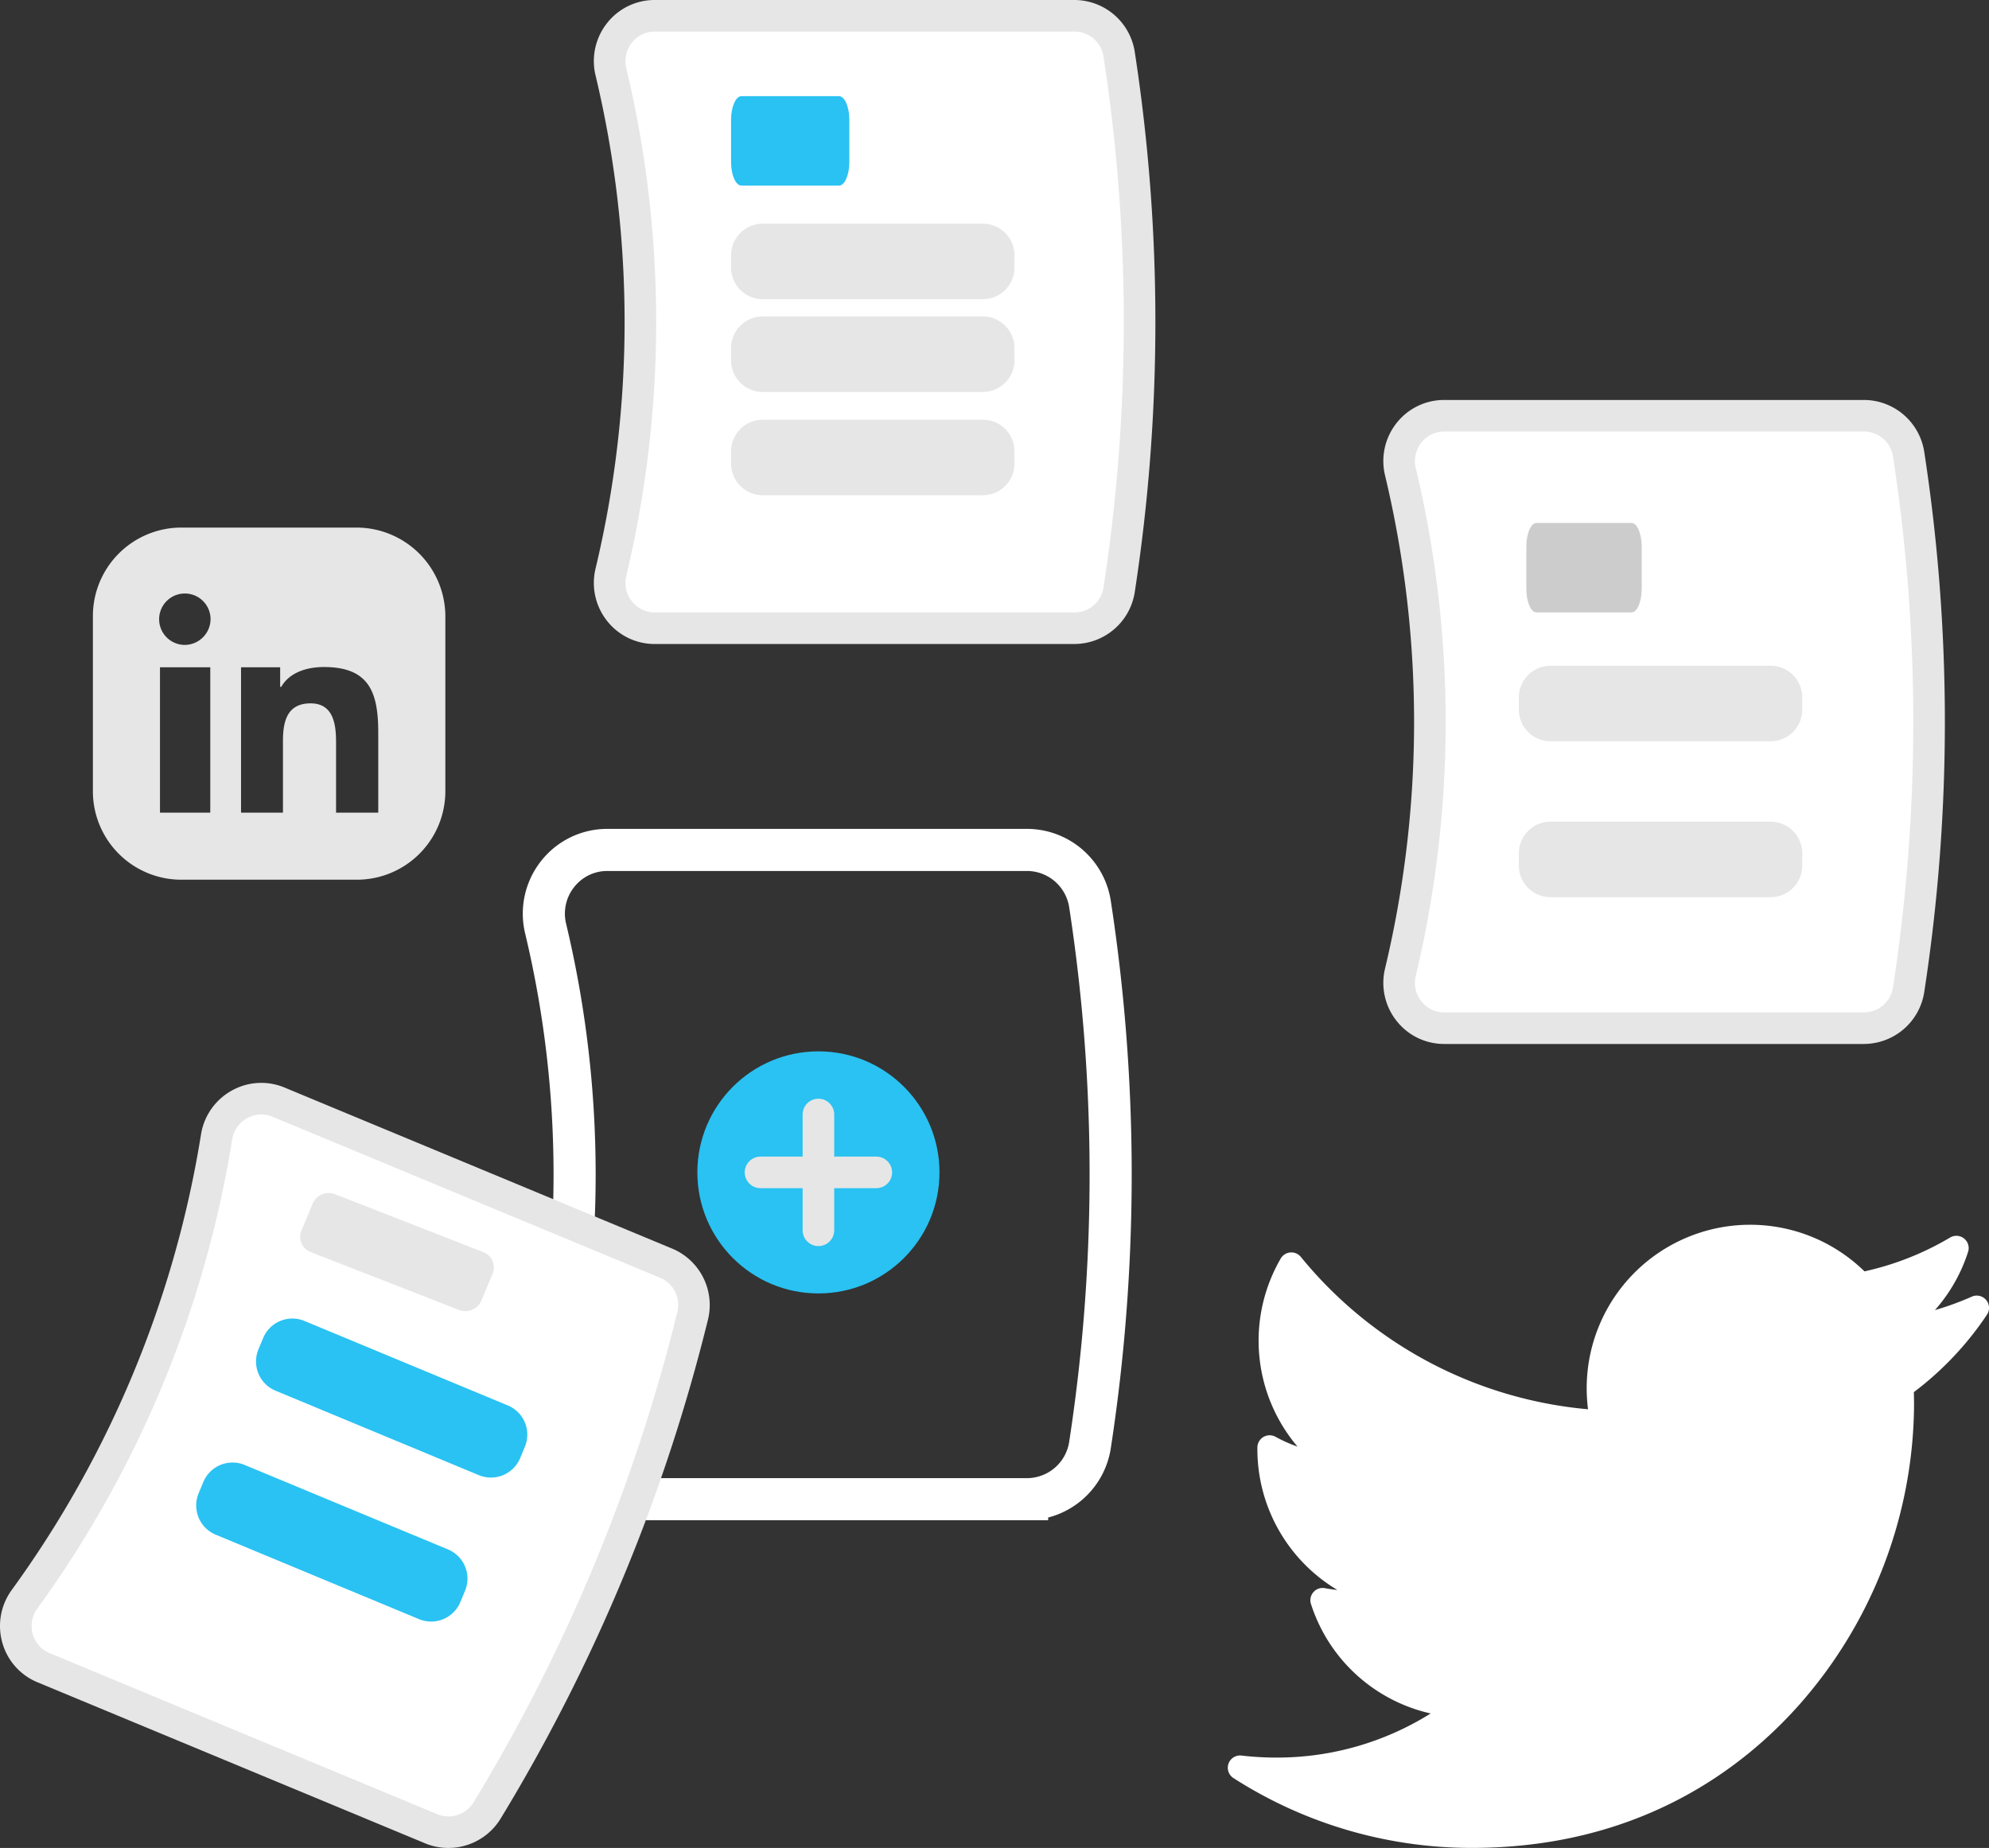 <svg xmlns="http://www.w3.org/2000/svg" width="377.903" height="351.133" viewBox="0 0 377.903 351.133"><rect x="0" y="0" width="377.903" height="351.133" fill="#333333" stroke="none"/><g id="ic_banner_blog" transform="translate(-128.314 -127.298)"><g id="undraw_add_notes_re_ln36" transform="translate(12 121.57)"><path id="Path_1885" data-name="Path 1885" d="M677.542,336.347H597.8a11.478,11.478,0,0,1-9.066-4.394h0a11.621,11.621,0,0,1-2.177-9.968,201.631,201.631,0,0,0,0-93.647,11.624,11.624,0,0,1,2.177-9.967,11.478,11.478,0,0,1,9.066-4.394h79.741a11.624,11.624,0,0,1,11.439,9.755,337.961,337.961,0,0,1,0,102.858,11.623,11.623,0,0,1-11.438,9.756Z" transform="translate(-357.083 -208.25)" fill="#e6e6e6"></path><path id="Path_1886" data-name="Path 1886" d="M597.8,219.978a5.513,5.513,0,0,0-4.355,2.108,5.659,5.659,0,0,0-1.054,4.854,207.655,207.655,0,0,1,0,96.445,5.656,5.656,0,0,0,1.053,4.853h0a5.511,5.511,0,0,0,4.354,2.109h79.741a5.583,5.583,0,0,0,5.509-4.667,331.985,331.985,0,0,0,0-101.035,5.583,5.583,0,0,0-5.509-4.667Z" transform="translate(-357.083 -208.25)" fill="#fff"></path><path id="Path_1887" data-name="Path 1887" d="M660.141,248.829H618.3a6.006,6.006,0,0,1-6-6v-2.345a6.006,6.006,0,0,1,6-6h41.845a6.006,6.006,0,0,1,6,6v2.344a6.006,6.006,0,0,1-6,6Z" transform="translate(-357.083 -186.25)" fill="#e6e6e6"></path><path id="Path_1888" data-name="Path 1888" d="M660.141,278.454H618.3a6.006,6.006,0,0,1-6-6V270.11a6.006,6.006,0,0,1,6-6h41.845a6.006,6.006,0,0,1,6,6v2.345a6.006,6.006,0,0,1-6,6Z" transform="translate(-357.083 -198.25)" fill="#e6e6e6"></path><path id="Path_1889" data-name="Path 1889" d="M660.141,308.08H618.3a6.006,6.006,0,0,1-6-6v-2.345a6.006,6.006,0,0,1,6-6h41.845a6.006,6.006,0,0,1,6,6v2.345A6.006,6.006,0,0,1,660.141,308.08Z" transform="translate(-357.083 -208.25)" fill="#e6e6e6"></path><path id="Path_1890" data-name="Path 1890" d="M827.542,412.347H747.8a11.478,11.478,0,0,1-9.066-4.394h0a11.621,11.621,0,0,1-2.177-9.968,201.631,201.631,0,0,0,0-93.647,11.624,11.624,0,0,1,2.177-9.967,11.477,11.477,0,0,1,9.066-4.394h79.741a11.624,11.624,0,0,1,11.439,9.755,337.961,337.961,0,0,1,0,102.858,11.623,11.623,0,0,1-11.438,9.756Z" transform="translate(-357.083 -208.25)" fill="#e6e6e6"></path><path id="Path_1891" data-name="Path 1891" d="M747.8,295.978a5.513,5.513,0,0,0-4.354,2.108,5.659,5.659,0,0,0-1.054,4.854,207.656,207.656,0,0,1,0,96.445,5.656,5.656,0,0,0,1.053,4.853h0a5.511,5.511,0,0,0,4.354,2.109h79.741a5.583,5.583,0,0,0,5.509-4.667,331.983,331.983,0,0,0,0-101.035,5.583,5.583,0,0,0-5.509-4.667Z" transform="translate(-357.083 -208.25)" fill="#fff"></path><path id="Path_1892" data-name="Path 1892" d="M668.542,498.847H588.8a11.976,11.976,0,0,1-9.458-4.584,12.119,12.119,0,0,1-2.27-10.394,201.13,201.13,0,0,0,0-93.414,12.121,12.121,0,0,1,2.27-10.394,11.976,11.976,0,0,1,9.458-4.584h79.741a12.127,12.127,0,0,1,11.933,10.179,338.457,338.457,0,0,1,0,103.011,12.127,12.127,0,0,1-11.932,10.179Z" transform="translate(-357.083 -208.25)" fill="none" stroke="#fff" stroke-width="8"></path><path id="Path_1893" data-name="Path 1893" d="M810.141,339.829H768.3a6.006,6.006,0,0,1-6-6v-2.345a6.006,6.006,0,0,1,6-6h41.845a6.006,6.006,0,0,1,6,6v2.344a6.006,6.006,0,0,1-6,6Z" transform="translate(-357.408 -193.25)" fill="#e6e6e6"></path><path id="Path_1894" data-name="Path 1894" d="M810.141,369.454H768.3a6.006,6.006,0,0,1-6-6V361.11a6.006,6.006,0,0,1,6-6h41.845a6.006,6.006,0,0,1,6,6v2.345A6.006,6.006,0,0,1,810.141,369.454Z" transform="translate(-357.408 -193.25)" fill="#e6e6e6"></path><circle id="Ellipse_250" data-name="Ellipse 250" cx="23" cy="23" r="23" transform="translate(248.811 205.5)" fill="#29c2f2"></circle><path id="Path_1895" data-name="Path 1895" d="M639.894,433.75h-8v-8a3,3,0,0,0-6,0v8h-8a3,3,0,0,0,0,6h8v8a3,3,0,0,0,6,0v-8h8a3,3,0,1,0,0-6Z" transform="translate(-357.083 -208.25)" fill="#e6e6e6"></path><path id="Path_1896" data-name="Path 1896" d="M631.884,225.25H613.377c-1.095,0-1.982-2.016-1.983-4.5v-8c0-2.484.888-4.5,1.983-4.5h18.507c1.095,0,1.982,2.016,1.983,4.5v8c0,2.484-.888,4.5-1.983,4.5Z" transform="translate(-356.181 -184.25)" fill="#29c2f2"></path><path id="Path_1897" data-name="Path 1897" d="M783.378,302.25H765.328c-1.068,0-1.933-2.016-1.934-4.5v-8c0-2.484.866-4.5,1.934-4.5h18.05c1.068,0,1.933,2.016,1.934,4.5v8C785.311,300.234,784.446,302.247,783.378,302.25Z" transform="translate(-357.083 -180.153)" fill="#ccc"></path><path id="Path_1910" data-name="Path 1910" d="M554.16,564.232l-73.638-30.595a11.478,11.478,0,0,1-6.686-7.536h0a11.622,11.622,0,0,1,1.815-10.04,201.632,201.632,0,0,0,35.93-86.48,11.624,11.624,0,0,1,5.834-8.369,11.478,11.478,0,0,1,10.058-.579l73.638,30.6a11.623,11.623,0,0,1,6.82,13.4,337.962,337.962,0,0,1-39.465,94.986,11.624,11.624,0,0,1-14.307,4.619Z" transform="translate(-357.083 -208.25)" fill="#e6e6e6"></path><path id="Path_1911" data-name="Path 1911" d="M525.171,426.174a5.513,5.513,0,0,0-4.83.276,5.659,5.659,0,0,0-2.835,4.078,207.656,207.656,0,0,1-37,89.064,5.656,5.656,0,0,0-.889,4.885h0a5.511,5.511,0,0,0,3.212,3.618l73.638,30.6a5.582,5.582,0,0,0,6.878-2.2,331.989,331.989,0,0,0,38.766-93.3,5.583,5.583,0,0,0-3.3-6.423Z" transform="translate(-357.083 -208.25)" fill="#fff"></path><path id="Path_1912" data-name="Path 1912" d="M564.38,494.281l-38.642-16.055a6.006,6.006,0,0,1-3.239-7.843l.9-2.165a6.006,6.006,0,0,1,7.843-3.239l38.642,16.055a6.006,6.006,0,0,1,3.239,7.843l-.9,2.165a6.006,6.006,0,0,1-7.843,3.239Z" transform="translate(-357.083 -208.25)" fill="#29c2f2"></path><path id="Path_1913" data-name="Path 1913" d="M553.013,521.64l-38.642-16.055a6.006,6.006,0,0,1-3.239-7.843l.9-2.165a6.006,6.006,0,0,1,7.843-3.239l38.643,16.056a6.006,6.006,0,0,1,3.239,7.843l-.9,2.165A6.006,6.006,0,0,1,553.013,521.64Z" transform="translate(-357.083 -208.25)" fill="#29c2f2"></path><path id="Path_1914" data-name="Path 1914" d="M567.817,446.116a3.345,3.345,0,0,1-1.219-.231L538.459,434.9a3.109,3.109,0,0,1-1.8-4.089l2.167-5.176a3.292,3.292,0,0,1,4.234-1.734L571.2,434.886a3.109,3.109,0,0,1,1.8,4.089l-2.167,5.176A3.261,3.261,0,0,1,567.817,446.116Z" transform="translate(-363.083 -191.25)" fill="#e6e6e6"></path></g><g id="linkedin-svgrepo-com" transform="translate(145.964 227.544)"><g id="Group_381" data-name="Group 381" transform="translate(0 0)"><path id="Path_3825" data-name="Path 3825" d="M50.131.2H16.781A16.817,16.817,0,0,0,0,16.981v33.4A16.806,16.806,0,0,0,16.781,67.112h33.4A16.817,16.817,0,0,0,66.965,50.331V16.981A16.9,16.9,0,0,0,50.131.2ZM22.3,54.367H12.745V26.752H22.3ZM17.471,22.5a4.886,4.886,0,1,1,4.886-4.886A4.942,4.942,0,0,1,17.471,22.5ZM54.22,54.367H46.2V40.985c0-3.239-.425-7.382-4.833-7.382-4.514,0-5.257,3.5-5.257,7.169V54.367H28.146V26.752H35.58V30.47h.212c1.168-2.124,3.877-3.77,8.125-3.77,8.762,0,10.3,5.045,10.3,12.533V54.367Z" transform="translate(0 -0.2)" fill="#e6e6e6"></path></g></g><g id="XMLID_826_" transform="translate(361.588 360.019)"><path id="XMLID_827_" d="M141.349,41.763a54.825,54.825,0,0,1-6.995,2.549,30.921,30.921,0,0,0,6.3-11.071,2.333,2.333,0,0,0-3.412-2.717,55.049,55.049,0,0,1-16.272,6.43,31.061,31.061,0,0,0-52.78,22.191,31.672,31.672,0,0,0,.254,4.011A79.487,79.487,0,0,1,13.883,34.212a2.333,2.333,0,0,0-3.824.3,31.093,31.093,0,0,0,3.184,35.736,26.3,26.3,0,0,1-4.156-1.855,2.333,2.333,0,0,0-3.465,1.986c0,.138,0,.275,0,.415a31.158,31.158,0,0,0,15.2,26.7c-.789-.079-1.578-.193-2.362-.343a2.333,2.333,0,0,0-2.659,3,31.037,31.037,0,0,0,22.744,20.81,54.928,54.928,0,0,1-29.361,8.38,56.172,56.172,0,0,1-6.576-.385,2.333,2.333,0,0,0-1.533,4.28,83.729,83.729,0,0,0,45.277,13.271c31.61,0,51.385-14.906,62.407-27.411a86.881,86.881,0,0,0,21.627-56.623c0-.852-.013-1.712-.039-2.57a60.357,60.357,0,0,0,13.89-14.713,2.333,2.333,0,0,0-2.884-3.43Z" transform="translate(0.002 -28.097)" fill="#fff"></path></g></g></svg>